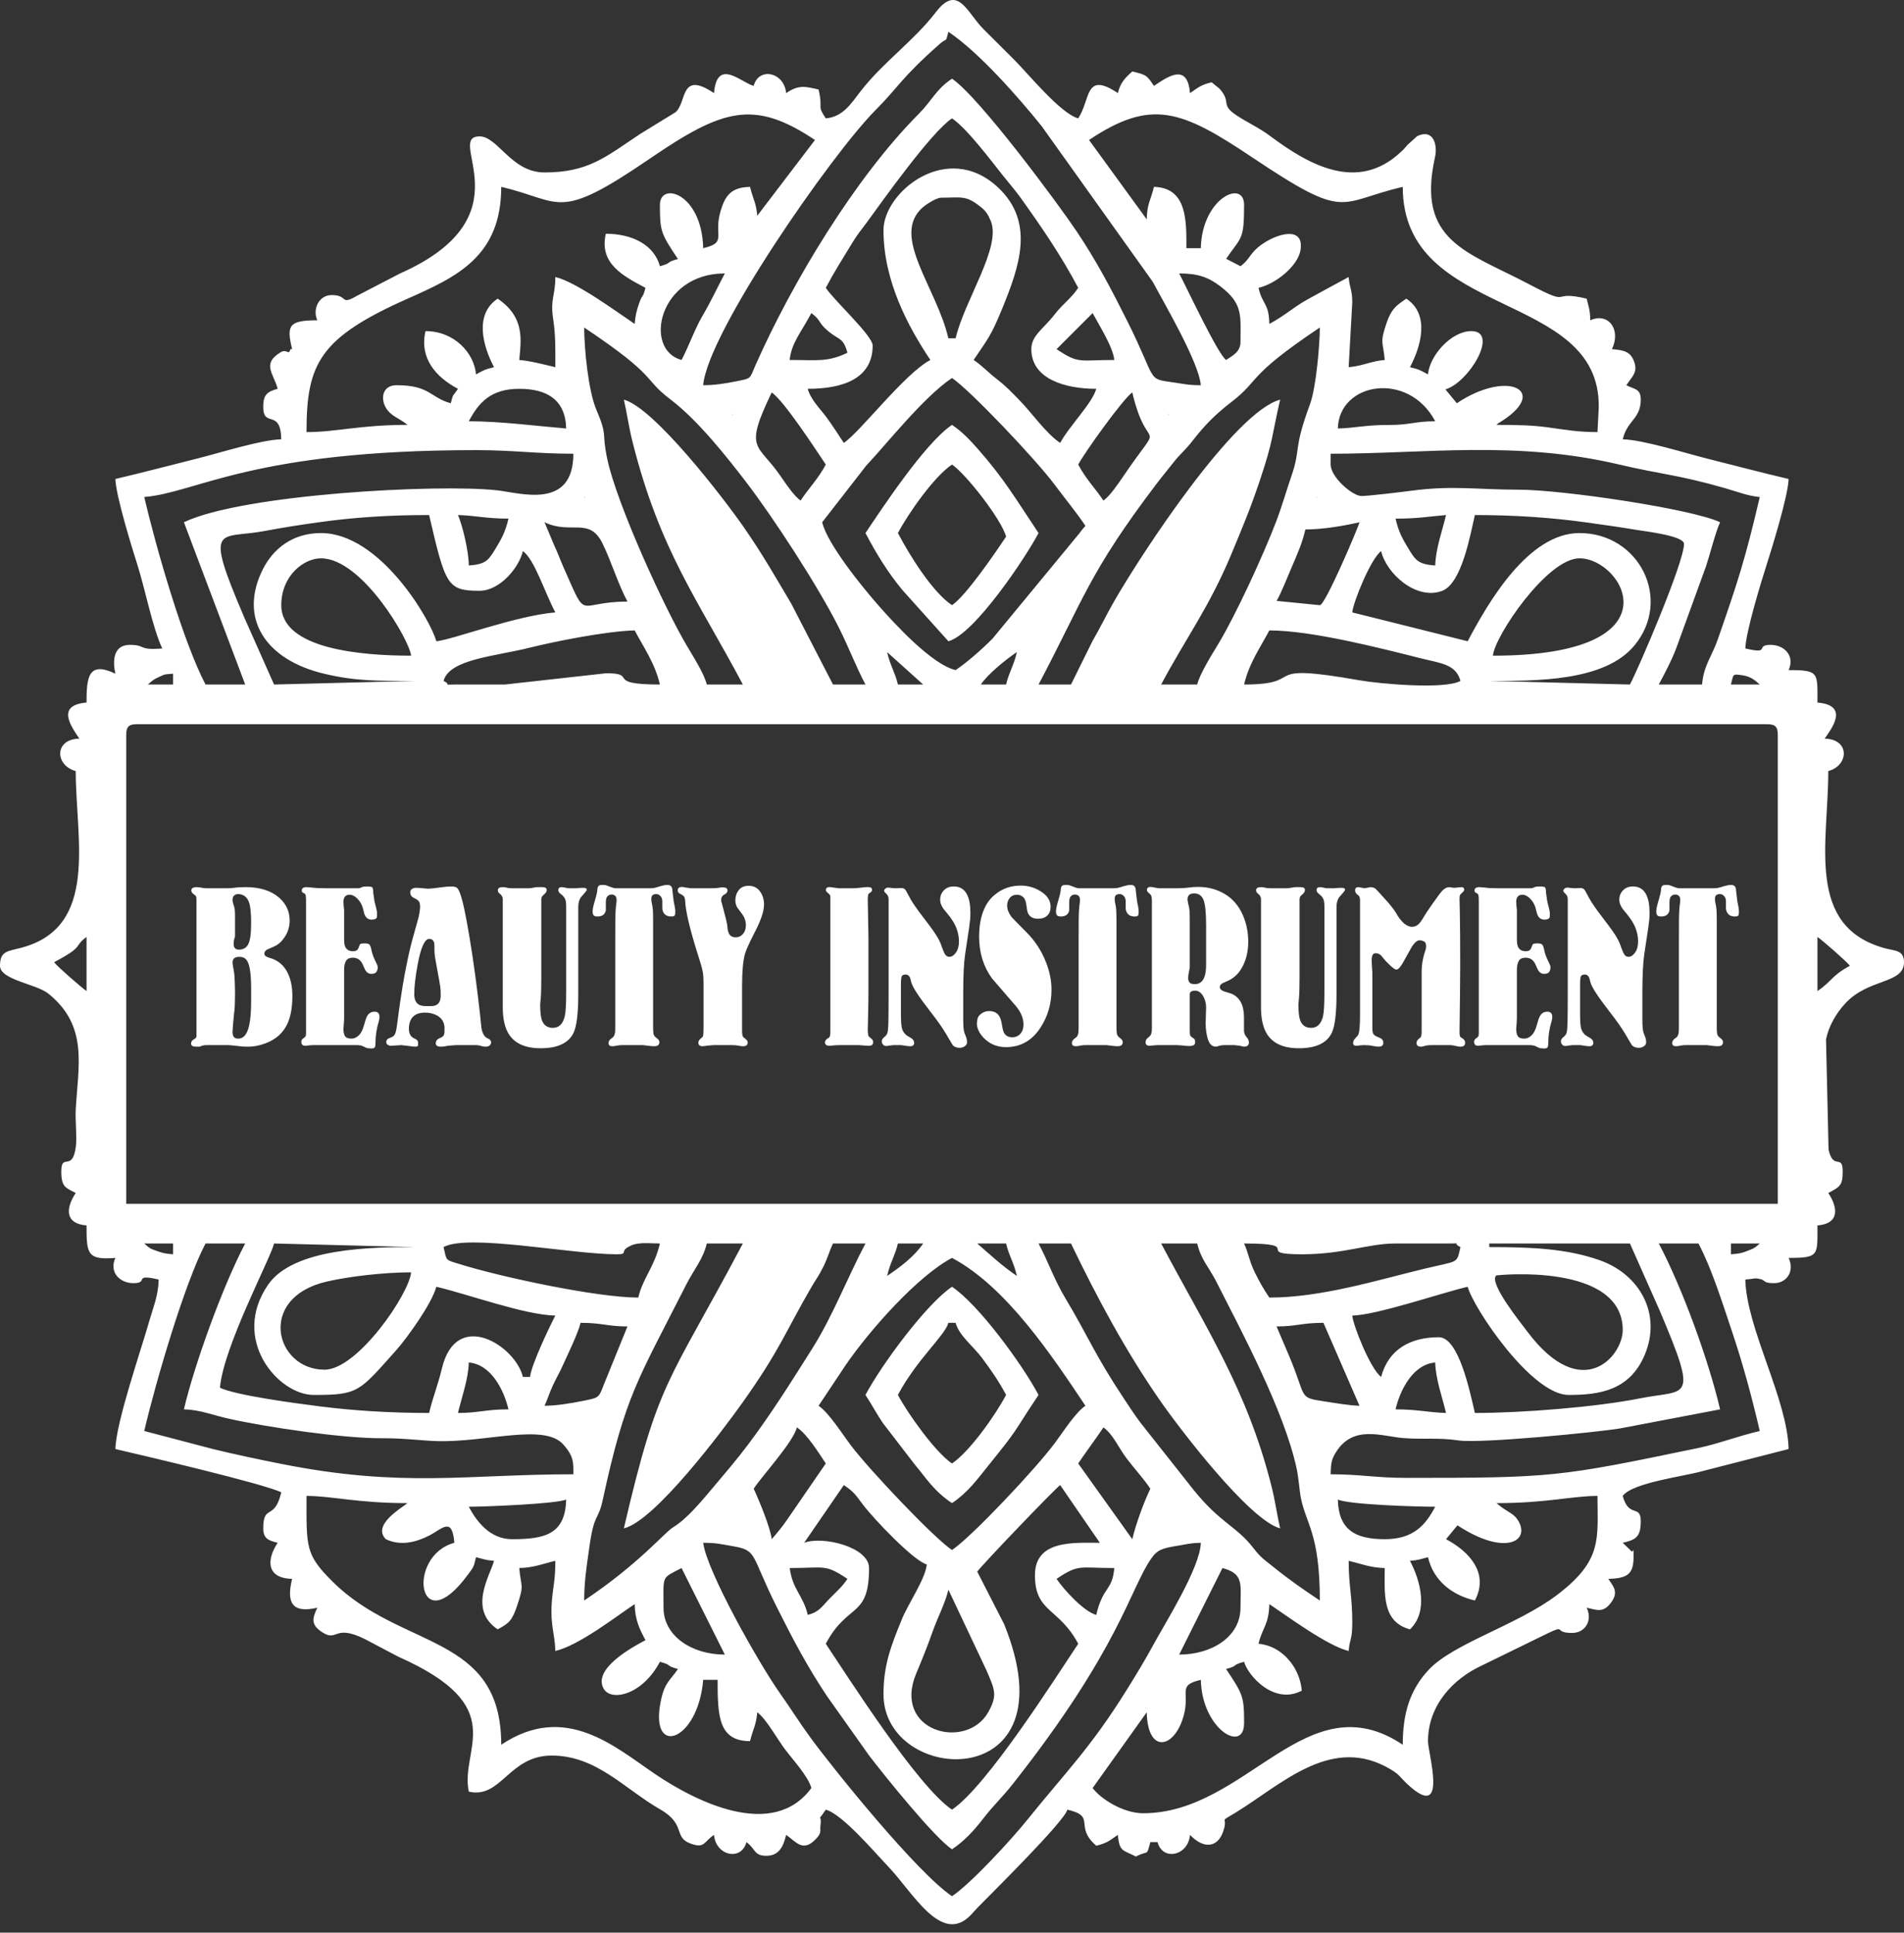 <?xml version="1.0" encoding="UTF-8"?> <svg xmlns="http://www.w3.org/2000/svg" width="200" height="203" viewBox="0 0 200 203" fill="none"><rect x="0" y="0" width="200" height="203" fill="#333333" stroke="none"/><g clip-path="url(#clip0_1604_2)"><path fill-rule="evenodd" clip-rule="evenodd" d="M94.319 146.524C96.29 142.796 99.262 140.292 99.621 138.948H100.379C100.737 140.288 102.243 141.417 103.143 142.623C104.142 143.964 104.922 145.087 105.682 146.524C104.562 148.641 101.863 152.473 100 153.721C98.263 152.557 95.369 148.507 94.319 146.524ZM90.909 146.524C91.59 147.539 92.106 148.574 92.8 149.556L96.095 153.838C97.317 155.287 98.063 156.59 100 157.887C101.659 156.776 102.621 155.425 103.735 154.046C107.216 149.739 106.182 150.868 109.091 146.524C107.4 143.327 102.804 137.037 100 135.16C97.282 136.98 92.553 143.417 90.909 146.524ZM94.319 55.992C95.438 53.876 98.137 50.043 100 48.796C101.427 49.752 105.192 54.533 105.682 56.371C104.586 58.008 101.478 62.58 100 63.568C97.924 62.178 95.544 58.326 94.319 55.992ZM90.909 55.992C92.066 58.179 93.22 60.072 94.782 61.968L99.621 67.356C102.349 66.628 107.694 58.634 109.091 55.992C106.769 52.525 105.539 50.367 102.744 47.189C101.867 46.192 101.043 45.327 100 44.629C97.2 46.504 92.699 53.321 90.909 55.992ZM99.621 166.978L103.631 175.473C104.429 177.384 104.858 178 103.8 179.857C101.476 183.936 93.668 181.881 96.256 175.744C96.844 174.35 97.381 173.026 97.964 171.381C98.52 169.816 99.287 168.414 99.621 166.978ZM123.864 173.796L128.409 164.705C130.695 165.316 130.303 166.41 130.303 168.872C130.303 171.958 127.25 173.796 123.864 173.796ZM69.697 168.872C69.697 165.36 69.445 165.84 71.591 164.705L76.136 173.796C72.644 173.796 69.697 171.827 69.697 168.872ZM115.152 169.629C113.847 169.281 111.738 166.967 110.985 165.842C113.348 164.26 113.333 164.705 117.046 164.705C116.842 167.15 115.862 166.578 115.152 169.629ZM82.954 164.705C86.667 164.705 86.653 164.26 89.015 165.842C88.436 166.705 87.994 167.049 87.221 167.834C86.325 168.744 86.101 169.296 84.849 169.629C84.367 167.562 83.248 166.985 82.954 164.705ZM73.864 162.054C75.265 162.054 75.737 162.198 76.926 162.4C79.608 162.857 78.8 163.215 81.566 168.745C83.297 172.208 84.807 175.078 86.892 178.192L91.292 184.398C93.014 186.648 98.135 193.002 100 194.25C101.249 193.415 102.261 192.34 103.25 191.06C104.406 189.563 105.241 188.839 106.391 187.384C117.6 173.185 118.733 166.818 120.946 163.68C121.598 162.757 122.12 162.616 123.782 162.351C124.699 162.204 124.971 162.079 126.136 162.054C126.079 164.653 122.369 170.52 121.212 172.66C120.31 174.328 119.3 175.989 118.256 177.658C114.523 183.629 111.973 186.105 107.899 191.164C106.25 193.213 102.015 197.826 100 199.175C96.368 196.742 87.718 186.038 85.168 182.567C83.989 180.962 83.099 179.512 81.926 177.854C79.75 174.78 74.25 165.069 73.864 162.054ZM84.469 162.054L88.637 155.993C89.76 156.746 89.832 156.982 90.691 158.105C91.84 159.608 95.987 163.963 97.349 164.326C97.226 165.806 95.392 168.474 94.745 170.056C93.595 172.872 92.803 174.887 92.803 177.962C92.803 187.588 112.788 188.63 105.474 170.595L102.652 165.084C103.069 164.46 110.844 156.341 111.364 155.993L115.53 162.054C112.771 162.054 108.712 161.731 108.712 165.463C108.712 169.395 111.247 168.86 113.258 172.66C110.924 176.144 103.679 187.62 100 190.084C96.372 187.654 89.009 176.043 86.742 172.66C89.042 168.314 91.287 170.012 91.287 164.705C91.287 162.492 86.401 161.304 84.469 162.054ZM145.455 161.675C142.294 161.675 140.6 160.642 140.531 157.508C141.644 158.042 148.721 158.266 150.758 158.266C149.722 160.223 148.451 161.675 145.455 161.675ZM49.242 158.266C51.02 158.266 58.531 157.958 59.469 157.508C59.388 161.18 57.197 161.675 53.788 161.675C51.474 161.675 50.063 159.816 49.242 158.266ZM157.197 157.887C162.481 157.887 165.135 157.13 167.803 157.13C167.803 161.621 168.381 163.908 163.486 167.584C159.291 170.733 152.678 172.614 150.077 175.388C148.019 177.581 147.349 180.121 147.349 183.266C137.243 176.498 131.005 190.462 120.076 190.462C117.988 190.462 115.61 188.954 114.773 187.811L120.455 179.857C120.553 184.244 123.329 183.694 124.312 180.305C125.059 177.728 123.584 177.042 126.136 176.448C126.252 181.631 130.682 184.22 130.682 180.993C130.682 178.212 130.573 177.977 128.788 175.311C130.192 174.936 129.278 174.929 130.682 174.553C131.056 175.953 133.805 179.138 136.743 177.584C136.536 175.108 134.633 172.862 132.197 172.66C132.59 170.97 133.285 170.687 133.333 168.493C135.18 169.729 139.472 172.905 141.667 173.417C141.783 172.023 142.046 172.337 142.046 170.387C142.046 167.644 141.667 166.593 141.667 163.948C142.958 164.248 143.926 164.671 145.455 164.705C145.455 167.303 145.115 170.346 148.106 171.144C150.08 169.272 149.199 166.013 148.106 163.948C149.129 163.862 149.137 163.77 150 163.568C150.565 165.995 152.477 167.544 154.925 168.114C156.455 165.222 154.294 162.944 151.894 161.675L153.095 160.218C158.02 163.458 160.723 161.915 159.516 159.804C158.975 158.858 158.419 158.948 157.197 157.887ZM79.546 179.857C80.481 180.542 81.597 182.602 82.466 183.755C83.289 184.849 84.904 186.599 85.228 187.811C81.17 193.349 73.031 189.188 68.859 186.377C64.614 183.516 59.394 178.751 52.651 183.266C52.651 171.54 42.189 173.339 34.936 166.133C32.049 163.264 32.197 162.53 32.197 157.13C34.865 157.13 37.52 157.887 42.803 157.887C42.31 158.315 39.018 160.162 40.53 161.675C42.125 162.439 43.781 161.959 45.092 161.289C46.469 160.584 47.495 159.253 47.727 162.054C42.632 163.414 43.876 172.589 49.163 165.383C49.75 164.583 49.75 164.642 50 163.568C50.863 163.77 50.871 163.862 51.894 163.948C51.487 165.47 49.141 169.047 52.273 171.144C53.488 170.501 53.8 170.207 54.327 168.643C55.104 166.341 54.713 166.725 54.546 164.705C56.074 164.671 57.042 164.248 58.333 163.948C58.333 166.17 58.055 166.711 57.948 168.496C57.811 170.792 58.294 171.668 58.333 173.417C60.802 172.842 64.671 169.829 66.667 168.493C66.705 170.213 67.204 171.148 67.803 172.281C66.551 172.943 62.175 175.279 63.422 177.399C64.214 178.746 67.466 178.053 69.318 174.553C70.723 174.929 69.808 174.936 71.212 175.311C70.442 176.461 69.847 176.692 69.451 178.487C68.077 184.699 73.316 183.03 73.864 176.448H75.379C75.379 180.224 75.462 182.887 78.788 182.887C79.074 181.662 79.432 181.225 79.546 179.857ZM113.258 153.721C114.14 152.403 115.027 151.25 115.909 149.932C116.939 150.688 117.468 152.028 118.339 153.184C119.207 154.337 120.075 155.239 120.834 156.371C120.172 157.75 119.317 160.054 118.939 161.675L113.258 153.721ZM81.06 161.675C80.967 160.557 79.625 157.327 79.167 156.371C80.154 154.897 83.289 151.518 83.712 149.932C84.794 150.657 85.978 152.579 86.742 153.721L82.576 159.781C82.103 160.458 81.593 161.062 81.06 161.675ZM150.758 143.114C150.797 144.865 151.525 146.833 151.894 148.417C150.177 148.379 148.916 148.038 146.591 148.038C147.067 145.994 148.419 143.309 150.758 143.114ZM48.106 148.417C48.476 146.833 49.203 144.865 49.242 143.114C51.581 143.309 52.933 145.994 53.409 148.038C50.982 148.038 50.28 148.417 48.106 148.417ZM100 132.129C105.72 135.156 110.556 142.492 114.015 147.659C112.968 148.361 111.683 150.398 110.774 151.615C108.737 154.345 102.062 161.43 100 162.811C98.063 161.514 91.341 154.409 89.387 151.834C88.523 150.695 87.067 148.384 85.985 147.659L88.863 143.34C91.371 139.701 96.37 134.05 100 132.129ZM134.091 139.326C136.252 139.326 136.711 138.948 139.016 138.948L142.803 147.659C141.737 147.636 140.375 147.391 139.098 147.198C136.339 146.783 137.276 146.864 135.449 142.514L134.091 139.326ZM57.197 147.659C57.554 146.917 57.672 146.38 58.079 145.511C58.447 144.726 58.779 144.176 59.086 143.488C59.602 142.331 60.728 140.049 60.985 138.948C63.29 138.948 63.748 139.326 65.909 139.326L63.503 145.253C62.869 146.837 63.037 146.786 61.232 147.149C59.963 147.404 58.428 147.659 57.197 147.659ZM170.455 139.705C170.455 142.476 166.144 147.484 160.438 139.873C159.781 138.997 156.363 134.774 157.159 133.978C157.214 133.923 170.455 132.589 170.455 139.705ZM34.091 143.871C28.899 143.871 26.947 136.323 34.307 134.618C36.729 134.057 40.429 133.644 43.182 133.644C42.994 135.898 37.56 143.871 34.091 143.871ZM130.682 130.614C137.196 130.614 131.547 131.75 136.743 131.75C141.159 131.75 143.691 130.614 146.591 130.614H152.273C153.722 130.614 152.411 130.498 153.409 130.993C152.991 132.791 153.282 132.386 149.622 133.266C144.795 134.427 138.844 136.296 133.333 136.296C132.704 135.356 132.339 134.726 131.809 133.654C131.248 132.52 131.14 131.638 130.682 130.614ZM67.046 136.296C62.751 136.296 52.663 134.155 48.229 132.764C46.746 132.299 46.94 132.49 46.591 130.993C49.133 129.564 59.98 131.75 64.773 131.75C66.095 131.75 64.989 131.433 66.18 130.885C66.26 130.847 66.352 130.795 66.438 130.764C67.289 130.464 68.388 130.614 69.318 130.614C68.741 133.092 67.525 134.237 67.046 136.296ZM181.819 131.75V130.614H184.849C184.354 131.045 184.392 131.057 183.683 131.342C182.912 131.651 182.729 131.675 181.819 131.75ZM174.243 130.614H178.41C179.786 133.216 180.912 136.811 181.961 139.94C183.109 143.362 184.02 146.754 184.849 150.311C182.525 150.852 180.506 151.658 178.317 152.112C163.709 155.144 163.101 155.235 147.727 155.235C144.52 155.235 142.908 154.857 139.773 154.857C139.8 153.662 139.863 153.258 140.392 152.445C142.201 149.662 145.134 150.864 147.368 151.049C149.471 151.223 151.091 150.983 153.204 151.3C155.495 151.645 167.754 150.446 170.184 150.039L180.682 148.038C179.5 142.964 176.739 135.332 174.243 130.614ZM156.439 130.614H171.212L174.354 137.7C178.466 147.398 177.198 145.899 172.32 146.873C167.693 147.797 159.918 148.417 154.925 148.417C154.4 146.168 153.233 140.462 151.137 140.462C148.158 140.462 145.853 141.721 145.076 144.629C143.954 143.807 142.131 139.218 142.046 138.19C144.64 138.132 151.413 135.801 154.167 135.16C154.76 137.38 160.871 146.524 164.773 146.524C168.028 146.524 171.162 146.044 172.74 142.37C174.6 138.037 172.249 133.827 167.964 132.347C164.516 131.156 160.974 130.993 156.439 130.993V130.614ZM109.091 130.614H112.5C115.208 136.257 118.231 141.884 121.815 147.057C123.936 150.118 131.25 159.679 134.47 160.539C134.131 159.083 133.963 157.711 133.567 156.138C131.01 145.965 126.655 139.469 121.97 130.614H125.758C126.154 132.316 126.982 133.084 127.779 134.653C130.408 139.834 134.911 148.23 136.202 154.261C136.424 155.298 136.506 156.614 136.627 157.245C137.177 160.114 138.637 161.047 138.637 168.114C136.884 166.94 135.481 165.982 133.797 164.62C132.788 163.803 132.491 163.683 131.652 162.599C129.852 160.271 128.193 160.015 125.322 156.428L119.804 149.447C119.129 148.548 118.721 147.901 118.107 146.978C114.939 142.216 114.336 140.416 111.962 136.456C110.698 134.349 110.169 132.651 109.091 130.614ZM106.818 134.023C105.303 133.008 104.006 131.791 102.652 130.614H105.682C105.981 131.899 106.478 132.563 106.818 134.023ZM93.182 134.023C93.522 132.563 94.019 131.899 94.319 130.614H96.97C96.064 131.967 94.54 133.113 93.182 134.023ZM65.53 160.539C68.771 159.784 75.914 150.258 78.029 147.279C81.944 141.766 82.51 139.878 85.244 135.176C85.703 134.387 86 134.048 86.501 133.024C86.963 132.08 87.109 131.431 87.5 130.614H90.909C89.026 134.171 87.486 138.224 85.305 141.677C83.112 145.151 81.087 148.389 78.63 151.669C77.412 153.296 76.2 154.702 74.888 156.26C73.664 157.713 72.133 159.564 70.713 160.418C69.774 160.984 67.202 164.204 61.364 168.114C61.364 166.108 61.617 164.585 61.896 162.585C62.428 158.767 62.813 159.857 63.311 157.561C65.702 146.516 66.962 145.03 72.097 134.908C72.899 133.327 73.858 132.264 74.242 130.614H78.031C70.147 145.512 69.223 144.685 65.53 160.539ZM32.955 146.524C37.667 146.524 37.706 146.201 41.57 141.881C42.775 140.533 45.361 136.928 45.833 135.16C49.133 135.928 55.086 138.117 58.333 138.19C57.766 139.262 55.784 143.404 55.682 144.629H54.924C54.166 141.374 47.95 137.406 46.427 143.708C45.963 145.632 45.463 146.756 45.075 148.417C41 148.417 37.135 148.173 33.642 147.73C31.022 147.398 24.788 146.572 23.106 145.766C23.465 141.453 28.418 132.198 28.788 130.614L43.561 130.993C39.13 130.993 30.851 131.061 28.175 134.925C24.18 140.694 29.229 146.524 32.955 146.524ZM19.318 148.038C21.011 148.076 22.369 148.649 24.021 149.017C28.095 149.924 36.063 151.097 40.149 151.071C42.318 151.057 44.424 151.329 45.869 151.372C51.098 151.528 57.179 149.46 59.18 151.737C60.31 153.022 60.227 153.646 60.227 154.857C48.981 154.857 42.29 156.306 29.508 153.758C27.006 153.26 24.691 152.77 22.352 152.201L15.151 150.311C16.351 145.164 19.417 134.722 21.591 130.614H25.757C23.407 135.055 20.405 143.373 19.318 148.038ZM15.151 130.614H18.182V131.75C17.303 131.677 17.155 131.63 16.595 131.443C15.684 131.139 15.703 131.093 15.151 130.614ZM13.258 77.205C13.258 76.332 13.521 76.069 14.394 76.069H185.607C186.479 76.069 186.743 76.332 186.743 77.205V126.448H13.258V77.205ZM190.909 104.099V98.417C191.429 98.765 193.996 101.007 194.318 101.447C192.419 102.452 192.42 103.087 190.909 104.099ZM5.682 101.068C8.971 99.329 7.656 99.469 9.091 98.417V104.099C8.571 103.751 6.004 101.509 5.682 101.068ZM184.849 71.901H181.819C182.112 70.801 181.919 70.76 183.093 70.942C183.973 71.078 184.406 71.517 184.849 71.901ZM18.182 70.765V71.901H15.53C15.883 71.595 16.105 71.368 16.652 71.13C17.389 70.81 17.088 70.856 18.182 70.765ZM130.682 71.901C131.203 69.665 132.384 68.015 133.333 66.22C137.789 66.22 144.997 68.078 149.324 69.169C151.288 69.664 152.936 69.748 153.409 71.523C151.766 72.447 144.882 71.823 142.86 71.466C131.795 69.515 137.598 71.901 130.682 71.901ZM53.03 71.901H47.727C46.279 71.901 47.59 72.018 46.591 71.523C47.203 69.229 52.019 68.941 55.609 68.04C58.287 67.369 63.765 66.284 66.667 66.22C67.617 68.015 68.797 69.665 69.318 71.901C63.391 71.901 67.137 70.709 63.658 70.719L53.03 71.901ZM106.818 68.492C106.478 69.952 105.981 70.617 105.682 71.901H103.03C103.791 70.765 105.712 69.233 106.818 68.492ZM93.182 68.492L96.97 71.901H94.319C94.019 70.617 93.522 69.952 93.182 68.492ZM156.818 68.872C156.988 66.836 162.516 58.645 165.91 58.645C170.54 58.645 176.544 68.872 156.818 68.872ZM29.545 63.568C29.545 60.474 31.91 58.645 33.712 58.645C38.05 58.645 43.051 67.301 43.182 68.872C38.099 68.872 29.545 68.217 29.545 63.568ZM154.167 67.356L142.046 64.326C142.134 63.263 143.992 58.681 145.076 57.887C145.63 60.266 148.792 63.091 151.492 62.061C153.548 61.276 154.438 56.186 154.925 54.099C159.029 54.099 163.004 54.362 166.646 54.877C168.404 55.125 170.099 55.354 171.921 55.663C172.787 55.809 176.894 56.276 176.894 57.129C176.894 59.065 172.163 70.104 171.212 71.901L156.439 71.523C161.381 71.523 168.535 71.587 171.671 67.815C175.692 62.975 172.202 55.992 165.91 55.992C160.522 55.992 156.309 63.307 154.167 67.356ZM43.561 71.523L28.788 71.901L25.643 64.82C21.361 54.802 23.025 56.678 27.81 55.774C29.776 55.402 31.459 55.145 33.354 54.877C37.108 54.346 40.807 54.099 45.075 54.099C46.799 61.495 46.967 62.054 50.379 62.054C52.492 62.054 54.514 59.647 54.924 57.887C56.168 58.798 57.161 62.111 58.333 64.326C54.164 64.673 47.451 67.222 45.833 67.356C45.247 65.161 39.942 55.992 33.712 55.992C30.678 55.992 28.677 57.699 27.629 59.759C25.029 64.874 27.805 69.296 34.08 70.776C37.324 71.542 39.519 71.523 43.561 71.523ZM138.637 63.568L134.099 63.117C134.67 62.096 135.163 60.779 135.712 59.508C136.292 58.169 136.793 57.024 137.121 55.614C138.987 55.614 141.266 55.214 142.803 54.856C142.675 55.409 139.178 63.631 138.637 63.568ZM57.197 54.856C59.985 56.194 61.904 54.247 63.293 57.093C64.239 59.029 64.87 61.227 65.909 63.19C60.447 63.19 61.795 65.454 59.22 59.651C58.8 58.703 58.643 58.188 58.205 57.258L57.197 54.856ZM100.379 70.386C97.88 69.804 93.934 65.477 92.332 63.661C90.594 61.688 86.897 57.143 86.364 54.856L91.004 48.891C93.017 46.78 96.98 41.727 100 39.705C101.888 40.968 108.783 48.233 110.774 50.901C111.9 52.41 113.059 53.806 114.015 55.235C113.745 55.547 113.656 55.639 113.337 56.072L104.263 67.074C103.174 68.175 101.589 69.576 100.379 70.386ZM150.758 59.401C149.012 59.257 148.73 58.925 147.96 57.654C147.271 56.517 146.909 55.84 146.591 54.477C148.983 54.477 150.084 54.25 151.894 54.099C151.525 55.683 150.797 57.651 150.758 59.401ZM48.106 54.099C49.824 54.137 51.085 54.477 53.409 54.477C53.092 55.84 52.729 56.517 52.04 57.654C51.27 58.925 50.988 59.257 49.242 59.401C49.242 57.897 48.562 55.119 48.106 54.099ZM138.258 52.205L138.371 52.318C138.364 52.311 138.22 52.242 138.258 52.205ZM61.364 52.205L61.477 52.318C61.469 52.311 61.326 52.242 61.364 52.205ZM139.773 48.796V47.66C149.79 47.66 159.228 46.237 170.078 48.793C174.503 49.835 176.268 49.859 181.224 51.283C182.545 51.663 183.616 52.103 184.849 52.205C183.324 58.75 182.53 61.149 180.452 67.126C179.812 68.968 178.957 69.877 178.788 71.901H174.243C174.899 70.66 175.603 69.358 176.085 68.063L179.215 59.45C179.574 58.377 180.234 55.791 180.682 54.856C177.791 53.469 164.139 51.431 159.482 51.435C155.135 51.438 152.614 50.962 148.209 51.55C147.63 51.627 143.352 52.167 142.879 52.089C141.862 51.924 139.773 50.055 139.773 48.796ZM19.318 54.856L25.757 71.901H21.591C19.275 67.525 16.395 57.54 15.151 52.205C20.743 51.74 26.404 47.281 50 47.281C53.926 47.281 56.352 47.66 60.227 47.66C60.227 53.598 54.613 51.766 52.218 51.502C45.922 50.809 25.433 51.923 19.318 54.856ZM115.909 52.583C114.993 51.214 114.085 50.359 113.258 48.796C113.928 47.529 117.991 41.856 118.939 41.22C120.569 48.215 122.504 43.393 117.955 50.084C117.375 50.937 116.59 52.085 115.909 52.583ZM81.06 41.22C82.329 42.069 85.684 47.215 86.742 48.796C85.969 50.258 85.03 51.181 84.091 52.583C83.41 52.085 82.626 50.937 82.045 50.084C79.581 46.459 78.081 47.429 81.06 41.22ZM140.531 45.008C140.639 40.15 147.938 38.922 150.758 44.25C148.586 44.25 148.136 44.648 145.844 44.639C143.488 44.63 142.272 44.969 140.531 45.008ZM54.546 40.841C57.451 40.841 59.402 41.984 59.469 45.008C56.327 44.746 52.596 44.25 49.242 44.25C50.278 42.293 51.549 40.841 54.546 40.841ZM122.727 43.492L122.84 43.606C122.833 43.598 122.69 43.53 122.727 43.492ZM76.894 43.492L77.007 43.606C76.999 43.598 76.856 43.53 76.894 43.492ZM125.758 71.901H121.97C124.473 67.172 127.012 63.826 129.386 58.106C130.54 55.327 131.337 53.45 132.341 50.454C133.81 46.065 133.55 45.926 134.47 41.978C129.705 43.25 120.098 57.836 117.026 63.17C116.257 64.505 115.549 65.98 114.756 67.339L112.5 71.901H109.091C113.783 63.033 114.377 60.192 121.424 50.901C122.17 49.919 122.498 49.55 123.265 48.575C124.028 47.604 124.461 47.337 125.219 46.363C126.552 44.646 127.663 43.523 129.386 42.197C132.445 39.842 130.829 39.63 138.637 34.402C138.637 36.096 138.264 40.672 137.603 42.46C135.812 47.307 136.669 47.046 135.66 49.986C135.088 51.648 134.661 53.182 134.041 54.806C132.722 58.263 129.828 64.569 127.958 67.663C127.325 68.709 126.015 70.797 125.758 71.901ZM82.954 37.811C83.099 36.073 84.189 34.849 85.228 32.887C86.263 33.645 85.922 33.911 87.062 34.84C88.134 35.714 88.592 35.467 89.015 37.053C86.936 38.05 85.891 37.811 82.954 37.811ZM61.364 34.402C69.305 39.72 67.387 39.651 70.454 41.978C73.25 44.099 76.252 47.86 78.413 50.686C81.227 54.363 85.938 61.571 88.136 65.963C89.159 68.007 89.911 70.015 90.909 71.901H87.5L83.116 63.407C81.355 60.438 80.115 58.252 78.185 55.459C76.082 52.416 68.724 42.83 65.53 41.978C65.869 43.432 66.038 44.804 66.433 46.378C69.332 57.904 73.363 63.082 78.031 71.901H74.242C73.987 70.803 72.843 69.002 72.187 67.897C69.725 63.748 64.8 52.938 63.798 48.255C63.149 45.225 63.889 45.977 62.625 42.989C61.794 41.027 61.364 36.595 61.364 34.402ZM114.773 32.887C115.408 34.086 116.934 36.476 117.046 37.811C113.333 37.811 113.348 38.256 110.985 36.674L114.773 32.887ZM123.864 28.72C125.875 28.72 126.955 29.14 128.189 30.076C130.609 31.911 130.303 33.203 130.303 35.917C130.303 36.987 129.434 37.378 128.788 37.811C127.899 37.16 124.675 30.254 123.864 28.72ZM71.591 37.811C67.54 36.729 69.166 28.72 76.136 28.72C75.319 30.266 74.699 31.628 73.786 33.187C72.966 34.586 72.356 36.365 71.591 37.811ZM98.864 20.765C100.962 20.765 101.423 20.492 102.906 21.648C103.524 22.131 103.725 22.405 104.059 23.175C105.247 25.918 101.32 31.496 100.379 35.538H99.621C98.368 30.157 93.558 24.811 96.885 21.818C97.228 21.51 98.343 20.765 98.864 20.765ZM92.803 24.174C92.803 29.506 95.385 34.314 97.728 37.811C95.009 39.249 90.374 45.36 88.637 46.523C88.022 45.606 87.492 44.745 86.801 43.813C86.12 42.894 85.15 41.969 84.849 40.841C88.544 40.841 91.666 39.772 91.666 36.295C91.666 35.256 87.681 31.637 86.742 30.235C87.688 28.449 88.462 27.264 89.551 25.468C90.145 24.492 90.49 24.132 91.128 23.258C92.779 20.991 97.821 13.891 100 12.432C101.563 13.479 104.078 16.843 105.353 18.443C106.009 19.267 106.64 19.983 107.198 20.764C109.374 23.797 111.448 26.815 113.258 30.235C112.49 31.381 111.688 31.857 110.766 33.046C109.587 34.567 108.334 35.24 108.334 36.674C108.334 39.798 111.867 40.841 115.152 40.841C114.75 42.345 112.271 44.807 111.364 46.523C109.859 45.516 108.429 43.411 107.109 42.065C106.27 41.209 105.749 40.629 104.765 39.864C103.711 39.046 103.193 38.428 102.273 37.811C103.754 35.599 104.074 35.347 105.255 32.46C107.056 28.055 108.755 23.375 104.85 19.703C99.523 14.694 92.803 20.163 92.803 24.174ZM114.394 14.705C120.94 10.321 124.106 11.554 131.519 16.519C141.614 23.282 140.429 21.241 147.349 19.629C147.349 33.638 168.144 30.384 167.935 42.805L167.803 45.387C165.814 45.387 164.575 45.163 162.616 44.892C160.979 44.664 159.381 44.629 157.197 44.629C157.658 44.229 157.099 44.659 157.863 44.159C162.667 41.016 158.348 38.795 153.03 42.356L151.83 40.9C154.288 40.19 157.53 34.781 154.546 34.781C152.437 34.781 150.163 37.365 150 39.326C149.219 38.913 149.102 38.8 148.106 38.569C149.217 36.469 150.269 33.074 147.727 31.372C146.676 32.075 146.164 32.442 145.669 33.868C144.893 36.101 145.292 35.859 145.455 37.811C143.953 37.936 143.168 38.443 141.667 38.569L142.046 31.75C142.046 30.444 141.766 30.284 141.667 29.098C140.198 29.876 138.906 30.606 137.495 31.367C135.901 32.227 135.014 33.133 133.333 34.023C133.283 31.777 132.627 32.083 132.197 30.235C134.069 29.799 136.347 27.902 136.607 26.277C137.018 23.707 134.178 24.516 132.552 25.666C131.221 26.607 131.353 27.192 130.303 27.963L128.799 27.184C130.381 24.83 130.682 25.325 130.682 21.523C130.682 18.8 126.254 20.788 126.136 26.069H124.622C124.622 23.261 124.727 19.707 121.212 19.629C120.884 21.037 120.493 21.329 120.455 23.038L114.394 14.705ZM79.546 22.66C79.432 21.291 79.074 20.855 78.788 19.629C76.792 19.674 76.17 20.538 75.681 22.204C74.928 24.77 76.436 25.469 73.864 26.069C73.735 20.292 69.318 19.016 69.318 21.523C69.318 24.305 69.427 24.539 71.212 27.205C69.808 27.58 70.723 27.587 69.318 27.963C68.738 25.791 66.507 24.553 63.636 24.553C62.907 27.684 65.471 29.001 67.803 30.235C67.473 31.473 67.502 30.807 67.14 31.845C66.858 32.657 66.737 33.171 66.667 34.023C64.821 32.787 60.528 29.61 58.333 29.098C58.333 31.078 57.787 31.379 58.101 33.471C58.373 35.277 58.333 36.62 58.333 38.569C57.228 38.311 55.748 37.911 54.546 37.811C54.708 35.856 55.216 33.343 52.273 31.372C49.767 33.05 50.756 36.419 51.894 38.569C50.898 38.8 50.781 38.913 50 39.326C49.815 37.099 47.74 34.781 44.697 34.781C44.039 37.605 45.754 39.596 48.106 40.841C47.503 41.742 47.648 41.236 47.349 42.356C45.21 41.785 45.175 40.462 41.666 40.462C40.215 40.462 39.974 41.758 40.474 42.723C40.998 43.734 41.997 43.928 42.803 44.629C37.754 44.629 35.376 45.387 32.197 45.387C32.197 38.203 33.55 35.492 42.808 31.376C47.897 29.114 52.651 26.99 52.651 19.629C59.111 21.134 58.417 23.389 68.252 16.669C75.885 11.454 79.17 10.395 85.606 14.705L79.546 22.66ZM73.864 40.462C74.324 34.931 87.349 16.211 91.952 11.582C94.48 9.04 94.59 8.264 98.664 4.656C99.548 3.873 99.286 4.599 99.621 3.341C102.815 5.479 106.907 10.132 109.414 13.245L121.089 29.601C122.373 32.014 125.937 38.071 126.136 40.462C124.721 40.462 124.262 40.303 123.052 40.137C120.453 39.782 121.516 39.934 118.434 33.77C116.703 30.309 115.193 27.438 113.109 24.324C111.157 21.409 102.831 10.161 100 8.265C98.282 9.415 97.931 10.531 96.503 11.965C89.856 18.645 83.234 29.603 79.352 38.374C78.704 39.838 79.013 39.719 77.256 40.068C76.123 40.292 75.068 40.462 73.864 40.462ZM86.742 12.432C85.754 10.955 86.497 11.6 85.985 9.402C84.535 9.064 83.893 8.898 82.576 9.78C82.394 7.592 79.71 6.989 79.167 9.023C77.843 8.669 75.313 6.024 75 9.78C71.385 7.359 72.185 10.768 70.954 11.791L67.197 14.099C63.626 16.483 61.796 18.114 57.197 18.114C53.705 18.114 52.295 14.326 50.379 14.326C46.617 14.326 55.609 22.702 42.04 28.715L37.516 31.061C35.644 32.138 36.654 30.993 34.848 30.993C33.468 30.993 32.805 32.504 33.333 33.644C30.272 33.644 30.106 34.204 30.682 36.674C30.626 36.7 30.519 36.637 30.5 36.703C30.293 37.391 30.164 36.587 29.474 37.005C27.474 38.215 28.73 39.204 29.166 40.841C28.064 41.136 27.651 41.456 27.651 42.735C27.651 45.033 29.472 42.839 29.545 46.144C27.45 46.191 23.107 47.565 20.91 48.114C18.126 48.811 15.023 49.635 12.121 50.311C12.159 52.037 13.877 57.592 14.441 59.355C15.208 61.746 16.05 66.038 17.046 68.114C14.449 68.33 15.389 67.735 13.636 67.735C11.828 67.735 11.838 69.553 12.121 70.765C9.264 69.394 9.091 71.155 9.091 73.796C5.846 74.066 7.474 76.3 8.333 77.584C5.651 77.643 5.786 80.414 7.955 80.993C7.955 88.146 10.427 97.359 2.264 99.545C0.802 99.936 0 99.868 0 101.447C0 102.924 3.808 103.356 5.053 104.35C9.335 107.769 8.194 111.981 7.953 116.597C7.895 117.692 8.093 119.428 7.971 120.403C7.622 123.192 6.439 121.009 6.439 123.039C6.439 124.701 6.894 124.75 7.955 125.311C6.965 126.788 6.7 128.521 9.091 128.72C9.091 131.677 9.141 132.377 12.121 132.129C11.439 133.604 12.554 134.781 14.015 134.781C15.716 134.781 13.896 133.757 16.667 134.402C16.628 136.105 16.117 137.227 15.691 138.729C14.784 141.919 12.183 149.41 12.121 152.205C15.008 152.878 27.607 155.82 29.545 156.75C28.836 159.798 27.651 157.916 27.651 160.539C27.651 161.689 28.308 161.824 29.166 162.054C28.017 163.771 27.916 165.78 30.682 165.842C30.13 168.147 30.497 169.532 33.333 168.872C32.788 170.008 32.651 170.664 33.824 171.434C35.621 172.613 34.939 170.233 39.099 172.575L41.828 174.013C53.769 179.306 48.282 183.656 49.242 188.19C52.655 188.985 53.432 184.402 57.955 184.402C62.66 184.402 65.599 187.911 69.347 190.055C72.134 191.647 70.659 193 72.605 193.67C74.053 194.168 73.9 193.471 75 192.735C75.182 194.925 77.866 195.527 78.409 193.493C79.405 194.222 79.191 194.998 80.635 194.926C81.849 194.865 82.297 193.93 82.576 192.735C83.58 193.407 84.311 194.617 85.677 193.193C86.363 192.48 86.108 192.35 86.183 191.738C86.37 190.218 85.659 191.703 86.742 190.084C88.482 190.548 91.91 194.609 93.284 196.042C95.873 198.743 98.881 204.379 101.976 201.15L102.701 200.36C104.22 198.808 111.784 191.348 112.121 190.084C115.236 190.81 112.746 191.781 115.152 193.871C116.31 193.602 116.608 193.282 117.424 192.735C117.577 194.571 117.999 194.31 119.318 195.008C120.664 194.296 120.411 195.075 120.834 193.493H121.591C122.134 195.527 124.818 194.925 125 192.735C126.461 194.275 128.069 194.151 128.6 191.997C128.902 190.769 128.011 191.482 129.815 190.379C134.465 187.536 139.558 182.481 145.473 185.52C147.218 186.417 146.895 186.621 148.213 187.744C152.062 191.025 150 184.149 150 182.887C150 179.155 152.614 176.336 155.681 174.932L162.568 171.566C164.592 170.602 163.096 171.523 165.152 171.523C166.478 171.523 167.326 170.245 166.667 168.872C167.783 169.132 168.42 169.41 169.209 168.36C170.056 167.233 169.492 166.667 168.939 165.842C170.951 165.797 171.591 165.327 171.591 163.568C171.591 162.057 171.658 163.382 171.226 162.798L170.455 162.054C171.826 161.734 172.348 161.464 172.348 159.78C172.348 157.971 171.09 159.508 170.455 157.13C171.491 155.715 177.033 155.06 178.833 154.523L187.879 152.205C187.763 146.969 183.448 139.529 183.334 134.402C184.455 134.308 184.199 134.228 184.745 134.319C185.579 134.457 185.07 134.781 186.364 134.781C187.69 134.781 188.538 133.503 187.879 132.129C191.103 132.129 190.909 131.876 190.909 128.72C193.301 128.521 193.035 126.788 192.046 125.311C193.278 124.66 193.561 124.525 193.561 123.039C193.561 121.153 192.565 122.99 192.074 120.738L191.809 109.165C192.113 107.742 192.851 106.486 193.78 105.454C196.244 102.715 200 103.394 200 101.068C200 99.792 199.052 99.886 198.044 99.617C189.62 97.359 192.046 88.574 192.046 80.993C194.213 80.414 194.349 77.643 191.667 77.584C192.268 76.686 194.392 74.086 190.909 73.796C190.909 70.64 191.103 70.386 187.879 70.386C188.561 68.911 187.447 67.735 185.985 67.735C184.284 67.735 186.104 68.759 183.334 68.114C183.372 66.387 185.054 60.929 185.559 59.355C186.124 57.592 187.841 52.037 187.879 50.311C185.029 49.646 182.378 48.936 179.394 48.19C177.084 47.613 172.59 46.191 170.455 46.144C170.914 44.171 172.348 43.998 172.348 41.978C172.348 40.793 171.669 40.904 170.834 40.462C171.461 39.526 172.015 39.131 171.69 38.102C171.32 36.932 170.617 36.782 169.318 36.674C170.327 34.572 168.902 32.786 167.046 33.644C167.02 32.49 166.875 32.263 166.667 31.372C162.627 30.404 165.382 32.368 160.611 29.852C154.144 26.442 148.757 25.371 150.734 16.52C151.039 15.156 150.53 13.494 148.86 14.302L147.865 15.202C147.809 15.262 147.74 15.349 147.684 15.409C147.336 15.781 147.708 15.445 147.121 15.991C142.592 20.205 137.512 17.347 133.393 14.267C132.251 13.413 130.973 12.845 129.872 12.106C128.136 10.941 129.412 10.803 128.11 9.322L127.273 8.644C126.114 8.914 125.817 9.233 125 9.78C124.735 6.6 122.734 8.004 121.212 9.023C120.476 7.924 120.429 7.855 118.939 7.508C118.217 8.136 117.68 8.683 117.424 9.78C113.914 7.43 114.577 10.461 113.258 12.432C111.406 11.937 108.039 7.782 106.534 6.276C105.368 5.11 104.48 4.229 103.309 3.063C101.583 1.345 100.632 -1.752 98.309 1.271C95.947 4.345 92.747 6.54 90.371 9.621C89.428 10.842 88.555 12.281 86.742 12.432Z" fill="white"></path><path d="M21.626 93.302H23.885C24.152 93.302 24.411 93.282 24.662 93.243C24.913 93.204 25.297 93.184 25.815 93.184C27.322 93.184 28.498 93.561 29.346 94.314C30.067 94.961 30.428 95.753 30.428 96.695C30.428 97.26 30.287 97.785 30.005 98.264C29.722 98.743 29.377 99.1 28.969 99.335C28.655 99.476 28.341 99.617 28.027 99.758C27.855 99.868 27.769 100.002 27.769 100.163C27.769 100.288 27.827 100.386 27.945 100.457C28.063 100.527 28.184 100.578 28.31 100.61C29.189 100.845 29.832 101.386 30.24 102.234C30.554 102.893 30.711 103.697 30.711 104.638C30.711 105.992 30.483 107.059 30.028 107.843C29.51 108.757 28.655 109.385 27.463 109.73C27.212 109.809 26.964 109.863 26.721 109.895C26.478 109.926 26.262 109.942 26.074 109.942C25.76 109.942 25.525 109.934 25.368 109.914C24.568 109.824 24.113 109.777 24.003 109.777H21.72C21.563 109.777 21.429 109.789 21.32 109.816C21.21 109.844 21.092 109.887 20.966 109.942H20.614C20.253 109.942 20.072 109.84 20.072 109.636C20.072 109.432 20.162 109.279 20.343 109.185C20.523 109.091 20.622 108.989 20.637 108.879V108.079V94.577C20.637 94.482 20.633 94.38 20.625 94.271C20.617 94.161 20.551 94.067 20.425 93.988C20.206 93.843 20.096 93.694 20.096 93.537C20.096 93.302 20.284 93.184 20.661 93.184C20.802 93.184 20.971 93.204 21.167 93.243C21.363 93.282 21.516 93.302 21.626 93.302ZM121.82 93.302H123.609C124.095 93.302 124.511 93.278 124.856 93.231C125.201 93.184 125.515 93.16 125.798 93.16C126.363 93.16 126.876 93.223 127.339 93.349C127.802 93.474 128.245 93.663 128.669 93.913C129.501 94.416 130.128 95.153 130.552 96.126C130.929 96.989 131.117 97.915 131.117 98.903C131.117 99.841 130.94 100.672 130.587 101.394C130.234 102.116 129.752 102.634 129.14 102.948C128.92 103.042 128.697 103.144 128.469 103.254C128.241 103.363 128.128 103.505 128.128 103.677C128.128 103.866 128.269 104.015 128.551 104.125C128.912 104.234 129.163 104.313 129.304 104.36C129.728 104.517 130.062 104.799 130.305 105.207C130.548 105.615 130.67 106.196 130.67 106.949C130.67 107.09 130.67 107.282 130.67 107.525C130.67 107.769 130.67 108.016 130.67 108.267C130.67 108.518 130.772 108.753 130.972 108.973C131.117 109.13 131.188 109.318 131.188 109.534C131.188 109.644 131.148 109.738 131.07 109.816C130.995 109.895 130.87 109.934 130.697 109.938C130.591 109.934 130.442 109.907 130.254 109.844L129.65 109.777H128.602C128.398 109.777 128.218 109.805 128.053 109.856C127.892 109.91 127.779 109.934 127.716 109.938C127.328 109.934 127.053 109.687 126.888 109.189C126.727 108.69 126.645 108.118 126.645 107.471C126.645 107.251 126.653 106.957 126.668 106.596C126.684 106.231 126.692 105.968 126.692 105.811C126.692 105.368 126.582 104.968 126.363 104.603C126.143 104.238 125.868 104.058 125.539 104.058C125.162 104.058 124.974 104.191 124.974 104.458V105.752V107.706V108.247C124.974 108.357 124.978 108.475 124.986 108.6C124.994 108.726 125.048 108.828 125.146 108.906C125.244 108.985 125.335 109.048 125.417 109.095C125.499 109.173 125.539 109.291 125.539 109.448C125.539 109.62 125.484 109.734 125.374 109.789C125.268 109.844 125.127 109.871 124.954 109.871C124.77 109.871 124.535 109.856 124.256 109.824C123.977 109.793 123.75 109.777 123.581 109.777H121.643C121.502 109.777 121.357 109.785 121.2 109.801C121.043 109.816 120.898 109.832 120.757 109.848C120.478 109.848 120.337 109.73 120.337 109.495C120.337 109.354 120.369 109.244 120.427 109.165C120.49 109.083 120.577 109 120.69 108.914C120.804 108.828 120.883 108.718 120.93 108.585C120.973 108.451 120.996 108.267 120.996 108.032C120.996 107.843 120.996 107.651 120.996 107.463C120.996 107.274 120.996 107.094 120.996 106.922V106.71V96.134C120.996 95.883 120.996 95.585 120.996 95.236C120.996 94.89 120.996 94.671 120.996 94.577C120.996 94.278 120.949 94.075 120.855 93.965C120.761 93.882 120.69 93.82 120.643 93.772C120.533 93.678 120.478 93.584 120.478 93.49C120.478 93.27 120.604 93.16 120.855 93.16C120.934 93.16 121.083 93.184 121.302 93.231C121.522 93.278 121.694 93.302 121.82 93.302ZM126.692 101.328V97.185C126.692 95.836 126.598 94.941 126.41 94.502C126.221 94.063 125.9 93.843 125.445 93.843C125.178 93.843 124.994 93.902 124.892 94.019C124.79 94.137 124.739 94.282 124.739 94.455C124.739 94.502 124.758 94.643 124.801 94.879C124.888 95.192 124.939 95.463 124.954 95.691C124.966 95.918 124.974 96.252 124.974 96.691V100.998C124.974 101.218 124.974 101.43 124.974 101.634C124.935 101.885 124.896 102.089 124.86 102.245C124.825 102.402 124.809 102.567 124.809 102.74C124.809 102.928 124.856 103.081 124.95 103.199C125.045 103.316 125.225 103.375 125.492 103.375C125.978 103.375 126.316 103.132 126.504 102.646C126.629 102.332 126.692 101.892 126.692 101.328ZM133.494 93.302H135.212C135.306 93.302 135.456 93.282 135.659 93.243C135.863 93.204 136.012 93.184 136.107 93.184H136.601C136.915 93.184 137.072 93.278 137.072 93.466C137.072 93.608 137.021 93.729 136.919 93.831C136.817 93.933 136.719 94.031 136.617 94.125C136.542 94.22 136.507 94.353 136.507 94.526C136.507 94.62 136.507 94.796 136.507 95.055C136.507 95.314 136.507 95.498 136.507 95.608V102.646C136.507 103.681 136.487 104.407 136.448 104.823C136.409 105.239 136.389 105.462 136.389 105.494C136.389 106.247 136.444 106.788 136.554 107.118C136.746 107.682 137.134 107.965 137.719 107.965C138.366 107.965 138.786 107.549 138.978 106.717C139.072 106.29 139.119 105.443 139.119 104.168V96.412C139.119 96.193 139.119 95.985 139.119 95.789C139.119 95.593 139.119 95.4 139.119 95.212C139.119 94.977 139.104 94.785 139.072 94.635C139.045 94.482 138.966 94.329 138.845 94.172C138.782 94.094 138.676 93.996 138.523 93.878C138.37 93.761 138.296 93.631 138.296 93.49C138.296 93.286 138.421 93.184 138.668 93.184C138.747 93.184 138.872 93.204 139.045 93.243C139.213 93.282 139.331 93.302 139.394 93.302H140.139C140.484 93.27 140.732 93.255 140.888 93.255C141.151 93.255 141.285 93.317 141.285 93.443C141.285 93.506 141.214 93.62 141.073 93.784C140.932 93.949 140.79 94.11 140.649 94.267C140.477 94.533 140.39 94.863 140.39 95.255V104.387C140.39 106.427 140.225 107.792 139.896 108.483C139.378 109.565 138.225 110.107 136.436 110.107C134.836 110.107 133.722 109.612 133.094 108.624C132.67 107.949 132.458 107.008 132.458 105.8V94.808C132.458 94.667 132.458 94.526 132.458 94.384C132.427 94.212 132.356 94.07 132.247 93.961C132.199 93.929 132.152 93.89 132.105 93.843C131.995 93.749 131.941 93.639 131.941 93.514C131.941 93.294 132.113 93.184 132.458 93.184C132.631 93.184 132.776 93.204 132.894 93.243C133.012 93.282 133.212 93.302 133.494 93.302ZM142.861 106.592V98.401V94.553C142.861 94.475 142.85 94.38 142.826 94.271C142.806 94.161 142.72 94.055 142.567 93.953C142.418 93.847 142.344 93.694 142.344 93.49C142.344 93.286 142.469 93.184 142.72 93.184L143.332 93.302L143.968 93.184C144.156 93.184 144.328 93.239 144.485 93.349C144.532 93.384 144.87 93.749 145.497 94.447C145.937 94.922 146.306 95.381 146.604 95.828C146.698 96.001 146.796 96.165 146.898 96.314C147 96.463 147.125 96.624 147.275 96.789C147.424 96.958 147.592 97.091 147.781 97.197C147.969 97.299 148.149 97.35 148.322 97.35C148.542 97.35 148.746 97.279 148.934 97.138C149.122 96.993 149.35 96.687 149.616 96.212C149.742 95.993 150.032 95.557 150.487 94.914C151.005 94.169 151.35 93.714 151.523 93.537C151.758 93.302 152.001 93.184 152.252 93.184C152.488 93.231 152.66 93.255 152.77 93.255L153.5 93.184C153.704 93.184 153.806 93.278 153.806 93.466C153.806 93.514 153.782 93.564 153.739 93.62C153.692 93.674 153.625 93.741 153.535 93.82C153.445 93.898 153.386 93.969 153.355 94.031C153.327 94.094 153.312 94.22 153.312 94.408C153.312 94.6 153.323 95.169 153.347 96.118C153.37 97.067 153.382 98.849 153.382 101.457C153.382 102.257 153.374 103.301 153.359 104.579C153.343 105.862 153.327 107.121 153.312 108.361C153.312 108.663 153.343 108.851 153.406 108.93C153.531 109.008 153.625 109.071 153.688 109.118C153.829 109.228 153.9 109.369 153.9 109.542C153.9 109.809 153.735 109.942 153.406 109.942C153.28 109.942 153.108 109.914 152.888 109.86C152.668 109.805 152.48 109.777 152.323 109.777H150.37C150.071 109.777 149.836 109.805 149.663 109.86C149.491 109.914 149.365 109.942 149.287 109.942C148.957 109.942 148.793 109.816 148.793 109.562C148.793 109.42 148.855 109.287 148.981 109.161C149.059 109.099 149.138 109.036 149.216 108.969C149.295 108.859 149.334 108.655 149.334 108.353V102.053C149.334 101.614 149.381 101.171 149.475 100.727C149.506 100.539 149.585 100.253 149.71 99.876C149.773 99.704 149.805 99.543 149.805 99.401C149.805 99.119 149.718 98.939 149.546 98.868C149.373 98.797 149.232 98.762 149.122 98.762C148.934 98.762 148.738 98.888 148.534 99.139C148.392 99.296 148.267 99.484 148.157 99.704C147.875 100.206 147.6 100.7 147.333 101.186C147.067 101.626 146.847 101.845 146.674 101.845C146.549 101.845 146.321 101.689 145.992 101.375C145.662 101.061 145.439 100.825 145.321 100.668C145.203 100.512 145.113 100.402 145.05 100.339C144.893 100.198 144.713 100.127 144.509 100.127C144.352 100.127 144.242 100.19 144.179 100.316C144.117 100.445 144.085 100.625 144.085 100.861C144.085 101.053 144.097 101.316 144.121 101.657C144.144 101.994 144.156 102.175 144.156 102.191V107.263C144.156 107.404 144.156 107.565 144.156 107.737C144.156 107.91 144.156 108.012 144.156 108.047C144.156 108.267 144.183 108.436 144.234 108.553C144.289 108.675 144.395 108.773 144.564 108.851C144.729 108.93 144.886 109 145.039 109.063C145.219 109.177 145.309 109.326 145.309 109.514C145.309 109.801 145.145 109.942 144.815 109.942C144.689 109.942 144.501 109.918 144.25 109.871C143.999 109.824 143.858 109.801 143.826 109.801L143.262 109.777C143.152 109.777 143.03 109.785 142.897 109.801C142.763 109.816 142.634 109.832 142.508 109.848C142.257 109.848 142.132 109.754 142.132 109.565C142.132 109.409 142.191 109.263 142.308 109.126C142.426 108.993 142.54 108.863 142.65 108.738C142.791 108.502 142.861 107.788 142.861 106.592ZM160.773 93.302C160.883 93.302 160.973 93.286 161.043 93.259C161.114 93.231 161.188 93.196 161.267 93.157C161.377 93.129 161.549 93.113 161.785 93.113C161.989 93.113 162.142 93.133 162.244 93.172C162.346 93.211 162.397 93.412 162.397 93.772L162.514 94.596C162.53 94.706 162.581 94.918 162.667 95.232C162.754 95.545 162.797 95.789 162.797 95.961C162.797 96.197 162.789 96.33 162.773 96.362C162.711 96.518 162.53 96.597 162.232 96.597C161.855 96.597 161.596 96.393 161.455 95.981C161.377 95.663 161.322 95.447 161.29 95.338C161.181 94.973 160.992 94.659 160.726 94.388C160.459 94.118 160.192 93.984 159.925 93.984C159.69 93.984 159.521 94.051 159.419 94.184C159.317 94.318 159.266 94.494 159.266 94.714C159.266 94.855 159.274 95 159.29 95.149C159.306 95.298 159.321 95.444 159.337 95.585V98.621C159.337 98.982 159.368 99.241 159.431 99.397C159.572 99.743 159.847 99.915 160.255 99.915C160.428 99.915 160.557 99.888 160.643 99.833C160.73 99.778 160.8 99.684 160.855 99.551C160.91 99.417 160.953 99.307 160.985 99.221C161.016 99.135 161.188 99.092 161.502 99.092C161.722 99.092 161.879 99.127 161.973 99.198C162.067 99.268 162.15 99.484 162.22 99.845C162.291 100.206 162.452 100.629 162.703 101.116C162.813 101.335 162.867 101.492 162.867 101.587C162.867 101.79 162.82 101.959 162.726 102.092C162.632 102.226 162.456 102.293 162.189 102.293C161.926 102.293 161.714 102.159 161.557 101.892C161.447 101.657 161.341 101.422 161.232 101.186C161.012 100.794 160.694 100.598 160.271 100.598C159.898 100.598 159.647 100.716 159.525 100.951C159.4 101.186 159.337 101.485 159.337 101.845C159.337 102.128 159.337 102.324 159.337 102.434V106.859C159.337 107.047 159.329 107.243 159.314 107.447C159.298 107.651 159.282 107.855 159.266 108.059C159.266 108.404 159.321 108.663 159.431 108.836C159.541 109.008 159.768 109.095 160.114 109.095C160.38 109.095 160.632 108.985 160.867 108.765C161.102 108.545 161.287 108.192 161.42 107.706C161.553 107.22 161.659 106.906 161.738 106.765C161.91 106.435 162.169 106.27 162.514 106.27C162.624 106.27 162.703 106.278 162.75 106.294C162.954 106.372 163.056 106.545 163.056 106.812C163.056 106.921 163.032 107.071 162.985 107.259C162.75 108.028 162.632 108.781 162.632 109.518C162.632 109.785 162.605 109.954 162.55 110.024C162.495 110.095 162.373 110.13 162.185 110.13C161.934 110.13 161.75 110.103 161.632 110.048C161.514 109.993 161.389 109.934 161.255 109.871C161.122 109.809 160.898 109.777 160.585 109.777H160.137H156.183C156.01 109.777 155.85 109.785 155.701 109.801C155.552 109.816 155.407 109.832 155.265 109.848C154.983 109.848 154.842 109.707 154.842 109.424C154.842 109.283 154.904 109.169 155.03 109.083C155.155 108.997 155.238 108.926 155.277 108.871C155.316 108.816 155.336 108.687 155.336 108.483C155.336 108.341 155.336 108.063 155.336 107.647C155.336 107.231 155.336 106.89 155.336 106.623V95.161V94.502C155.336 94.22 155.312 94.039 155.269 93.961C155.226 93.882 155.151 93.823 155.046 93.784C154.94 93.745 154.889 93.663 154.889 93.537C154.889 93.302 155.061 93.184 155.407 93.184L155.971 93.231C156.332 93.278 156.803 93.302 157.383 93.302H160.773ZM164.68 103.775V97.562V94.455C164.68 94.22 164.601 94.031 164.444 93.89C164.288 93.749 164.209 93.639 164.209 93.561C164.209 93.498 164.248 93.427 164.327 93.349C164.405 93.27 164.523 93.231 164.68 93.231C164.978 93.278 165.229 93.302 165.433 93.302C165.7 93.286 165.888 93.278 165.998 93.278C166.123 93.278 166.229 93.302 166.316 93.349C166.402 93.396 166.5 93.529 166.61 93.749C166.814 94.141 167.002 94.478 167.175 94.761C167.473 95.232 168.069 96.048 168.963 97.209C169.56 97.993 169.952 98.621 170.14 99.092C170.25 99.421 170.372 99.739 170.505 100.045C170.638 100.351 170.823 100.504 171.058 100.504C171.309 100.504 171.541 100.355 171.752 100.057C171.964 99.762 172.07 99.37 172.07 98.884C172.07 98.574 172.027 98.252 171.941 97.923C171.854 97.593 171.729 97.283 171.564 96.985C171.399 96.687 171.192 96.381 170.941 96.071C170.768 95.867 170.595 95.655 170.423 95.436C170.203 95.106 170.093 94.804 170.093 94.522C170.093 94.192 170.179 93.91 170.352 93.678C170.619 93.302 171.011 93.113 171.529 93.113C172.188 93.113 172.659 93.412 172.941 94.008C173.161 94.463 173.271 95.079 173.271 95.863C173.271 96.13 173.263 96.365 173.247 96.569C173.184 97.04 173.145 97.35 173.129 97.507C172.988 98.401 172.851 99.311 172.718 100.233C172.584 101.159 172.518 102.5 172.518 104.254V106.886C172.518 107.404 172.529 107.78 172.553 108.016C172.576 108.251 172.623 108.451 172.694 108.616C172.765 108.777 172.819 108.926 172.859 109.059C172.898 109.193 172.917 109.33 172.917 109.471C172.917 109.644 172.839 109.785 172.682 109.895C172.525 110.005 172.345 110.06 172.141 110.06C171.858 110.06 171.631 109.981 171.458 109.824C171.427 109.809 171.184 109.409 170.729 108.624C170.352 107.981 169.795 107.188 169.057 106.247C167.849 104.693 167.183 103.666 167.057 103.163C166.994 102.881 166.947 102.716 166.916 102.669C166.822 102.465 166.672 102.363 166.468 102.363C166.202 102.363 166.053 102.469 166.021 102.681C165.99 102.893 165.974 103.093 165.974 103.281V106.6C165.974 107.118 165.998 107.533 166.045 107.847C166.092 108.161 166.233 108.436 166.468 108.671C166.531 108.734 166.727 108.859 167.057 109.048C167.261 109.173 167.363 109.338 167.363 109.542C167.363 109.777 167.222 109.895 166.939 109.895C166.814 109.895 166.633 109.875 166.398 109.836C166.163 109.797 166.029 109.777 165.998 109.777H165.245C165.166 109.777 165.017 109.793 164.798 109.824C164.578 109.856 164.46 109.871 164.444 109.871C164.225 109.871 164.076 109.769 163.997 109.565C163.95 109.44 163.95 109.322 163.997 109.212C164.044 109.102 164.135 108.997 164.268 108.894C164.401 108.792 164.495 108.663 164.55 108.506C164.605 108.349 164.641 107.977 164.656 107.388C164.672 106.8 164.68 105.596 164.68 103.775ZM176.354 102.257V99.052C176.354 98.221 176.358 97.409 176.362 96.624C176.37 95.84 176.409 95.232 176.479 94.808C176.491 94.745 176.495 94.651 176.495 94.526C176.495 94.322 176.444 94.176 176.342 94.09C176.24 94.004 176.118 93.961 175.977 93.961C175.805 93.961 175.659 94.019 175.542 94.137C175.424 94.255 175.365 94.471 175.365 94.785V95.208V95.632C175.271 96.055 174.981 96.267 174.487 96.267C174.286 96.267 174.149 96.224 174.083 96.138C174.012 96.052 173.977 95.914 173.977 95.726C173.977 95.506 174.051 95.153 174.196 94.667C174.345 94.18 174.435 93.804 174.471 93.537C174.471 93.349 174.502 93.204 174.565 93.102C174.628 93 174.765 92.949 174.985 92.949C175.154 92.949 175.283 92.96 175.369 92.984C175.456 93.007 175.612 93.066 175.848 93.16C176.079 93.255 176.268 93.302 176.409 93.302H179.955C180.171 93.302 180.339 93.29 180.453 93.266C180.571 93.243 180.779 93.184 181.073 93.09C181.198 93.058 181.32 93.027 181.446 92.996C181.571 92.964 181.697 92.949 181.818 92.949C182.175 92.949 182.356 93.137 182.356 93.514L182.497 94.69C182.544 94.91 182.583 95.106 182.614 95.279C182.646 95.451 182.662 95.616 182.662 95.773C182.662 95.946 182.642 96.071 182.607 96.15C182.567 96.228 182.442 96.267 182.23 96.267C181.924 96.267 181.693 96.181 181.536 96.008C181.375 95.836 181.296 95.616 181.296 95.349V94.949V94.596C181.281 94.392 181.21 94.227 181.085 94.102C180.959 93.976 180.826 93.913 180.685 93.913C180.512 93.913 180.379 93.949 180.284 94.019C180.19 94.09 180.143 94.227 180.143 94.431C180.143 94.526 180.151 94.616 180.163 94.702C180.178 94.788 180.202 94.914 180.237 95.079C180.273 95.243 180.296 95.447 180.312 95.691C180.324 95.934 180.332 96.267 180.332 96.691V98.762V102.245V104.576V106.27V107.894C180.332 108.208 180.347 108.443 180.375 108.6C180.406 108.757 180.516 108.902 180.704 109.036C180.896 109.169 180.99 109.314 180.99 109.471C180.99 109.754 180.806 109.895 180.434 109.895C180.277 109.895 180.053 109.875 179.759 109.836C179.465 109.797 179.296 109.777 179.249 109.777H177.04C176.872 109.777 176.687 109.797 176.495 109.836C176.303 109.875 176.158 109.895 176.067 109.895C175.789 109.895 175.648 109.785 175.648 109.565C175.648 109.393 175.73 109.244 175.891 109.118C175.965 109.071 176.036 109.016 176.111 108.953C176.185 108.891 176.244 108.792 176.287 108.659C176.33 108.522 176.354 108.322 176.354 108.055V106.431V102.257ZM24.685 96.126V97.75V98.386C24.638 98.511 24.603 98.633 24.579 98.75C24.556 98.868 24.544 99.005 24.544 99.162C24.544 99.554 24.733 99.751 25.109 99.751C25.548 99.751 25.87 99.562 26.074 99.186C26.278 98.809 26.38 98.064 26.38 96.95C26.38 95.93 26.309 95.216 26.168 94.808C25.964 94.212 25.572 93.913 24.991 93.913C24.85 93.913 24.721 93.961 24.603 94.055C24.485 94.149 24.427 94.314 24.427 94.549C24.427 94.628 24.442 94.726 24.474 94.843C24.505 94.961 24.54 95.075 24.579 95.184C24.619 95.294 24.646 95.428 24.662 95.585C24.677 95.742 24.685 95.922 24.685 96.126ZM26.38 105.176V103.854C26.38 102.469 26.262 101.536 26.027 101.045C25.854 100.684 25.564 100.504 25.156 100.504C24.67 100.504 24.427 100.7 24.427 101.092C24.427 101.186 24.446 101.343 24.485 101.555C24.525 101.767 24.56 101.967 24.591 102.155C24.623 102.344 24.646 102.685 24.662 103.183C24.677 103.677 24.685 103.972 24.685 104.07V104.376V104.634C24.685 104.964 24.677 105.297 24.662 105.639C24.646 105.976 24.615 106.302 24.568 106.615C24.521 107.153 24.485 107.553 24.462 107.82C24.438 108.087 24.427 108.275 24.427 108.389C24.427 108.592 24.466 108.761 24.544 108.894C24.623 109.028 24.787 109.095 25.038 109.095C25.588 109.095 25.964 108.64 26.168 107.726C26.309 107.114 26.38 106.262 26.38 105.176ZM37.583 93.302C37.693 93.302 37.783 93.286 37.854 93.259C37.925 93.231 37.999 93.196 38.078 93.157C38.187 93.129 38.36 93.113 38.595 93.113C38.799 93.113 38.952 93.133 39.054 93.172C39.156 93.211 39.207 93.412 39.207 93.772L39.325 94.596C39.341 94.706 39.392 94.918 39.478 95.232C39.564 95.545 39.607 95.789 39.607 95.961C39.607 96.197 39.599 96.33 39.584 96.362C39.521 96.518 39.341 96.597 39.042 96.597C38.666 96.597 38.407 96.393 38.266 95.981C38.187 95.663 38.133 95.447 38.101 95.338C37.991 94.973 37.803 94.659 37.536 94.388C37.269 94.118 37.002 93.984 36.736 93.984C36.501 93.984 36.332 94.051 36.23 94.184C36.128 94.318 36.077 94.494 36.077 94.714C36.077 94.855 36.085 95 36.1 95.149C36.116 95.298 36.132 95.444 36.147 95.585V98.621C36.147 98.982 36.179 99.241 36.242 99.397C36.383 99.743 36.657 99.915 37.065 99.915C37.238 99.915 37.367 99.888 37.454 99.833C37.54 99.778 37.611 99.684 37.666 99.551C37.721 99.417 37.764 99.307 37.795 99.221C37.826 99.135 37.999 99.092 38.313 99.092C38.532 99.092 38.689 99.127 38.784 99.198C38.878 99.268 38.96 99.484 39.031 99.845C39.101 100.206 39.262 100.629 39.513 101.116C39.623 101.335 39.678 101.492 39.678 101.587C39.678 101.79 39.631 101.959 39.537 102.092C39.443 102.226 39.266 102.293 38.999 102.293C38.736 102.293 38.525 102.159 38.368 101.892C38.258 101.657 38.152 101.422 38.042 101.186C37.823 100.794 37.505 100.598 37.081 100.598C36.709 100.598 36.457 100.716 36.336 100.951C36.21 101.186 36.147 101.485 36.147 101.845C36.147 102.128 36.147 102.324 36.147 102.434V106.859C36.147 107.047 36.14 107.243 36.124 107.447C36.108 107.651 36.093 107.855 36.077 108.059C36.077 108.404 36.132 108.663 36.242 108.836C36.351 109.008 36.579 109.095 36.924 109.095C37.191 109.095 37.442 108.985 37.677 108.765C37.913 108.545 38.097 108.192 38.23 107.706C38.364 107.22 38.47 106.906 38.548 106.765C38.721 106.435 38.98 106.27 39.325 106.27C39.435 106.27 39.513 106.278 39.56 106.294C39.764 106.372 39.866 106.545 39.866 106.812C39.866 106.921 39.843 107.071 39.795 107.259C39.56 108.028 39.443 108.781 39.443 109.518C39.443 109.785 39.415 109.954 39.36 110.024C39.305 110.095 39.184 110.13 38.995 110.13C38.744 110.13 38.56 110.103 38.442 110.048C38.325 109.993 38.199 109.934 38.066 109.871C37.932 109.809 37.709 109.777 37.395 109.777H36.948H32.993C32.821 109.777 32.66 109.785 32.511 109.801C32.362 109.816 32.217 109.832 32.076 109.848C31.793 109.848 31.652 109.707 31.652 109.424C31.652 109.283 31.715 109.169 31.84 109.083C31.966 108.997 32.048 108.926 32.087 108.871C32.127 108.816 32.146 108.687 32.146 108.483C32.146 108.341 32.146 108.063 32.146 107.647C32.146 107.231 32.146 106.89 32.146 106.623V95.161V94.502C32.146 94.22 32.123 94.039 32.08 93.961C32.036 93.882 31.962 93.823 31.856 93.784C31.75 93.745 31.699 93.663 31.699 93.537C31.699 93.302 31.872 93.184 32.217 93.184L32.782 93.231C33.143 93.278 33.613 93.302 34.194 93.302H37.583ZM49.175 109.777H47.876L47.025 109.848C46.915 109.863 46.809 109.883 46.707 109.907C46.605 109.93 46.476 109.942 46.319 109.942C45.954 109.942 45.774 109.824 45.774 109.589C45.774 109.354 45.888 109.185 46.111 109.083C46.339 108.981 46.476 108.906 46.523 108.859C46.637 108.749 46.692 108.577 46.692 108.341V107.847C46.629 107.267 46.323 106.851 45.774 106.6C45.429 106.443 45.052 106.364 44.644 106.364C43.985 106.364 43.514 106.568 43.232 106.98C43.044 107.267 42.95 107.62 42.95 108.047C42.95 108.392 43.028 108.655 43.181 108.828C43.271 108.938 43.416 109.036 43.616 109.126C43.816 109.212 43.914 109.342 43.914 109.514C43.914 109.656 43.914 109.754 43.914 109.801C43.914 109.895 43.789 109.942 43.538 109.942L42.879 109.86L42.126 109.777L41.114 109.848C41.035 109.848 40.965 109.84 40.902 109.824C40.682 109.761 40.572 109.644 40.572 109.471C40.572 109.252 40.694 109.102 40.937 109.024C41.18 108.946 41.349 108.84 41.443 108.706C41.537 108.573 41.62 108.263 41.69 107.777C41.761 107.29 41.82 106.843 41.867 106.435C42.134 104.442 42.424 102.693 42.738 101.186C42.957 100.088 43.201 99.076 43.467 98.15C43.797 96.973 43.969 96.354 43.985 96.291C44.079 95.836 44.126 95.49 44.126 95.255C44.126 94.957 44.075 94.753 43.973 94.643C43.871 94.533 43.699 94.42 43.456 94.302C43.212 94.184 43.091 93.992 43.091 93.725C43.091 93.569 43.154 93.451 43.279 93.372C43.404 93.294 43.553 93.255 43.726 93.255C43.852 93.255 44.083 93.27 44.421 93.302C44.758 93.333 44.942 93.349 44.974 93.349L45.539 93.306C45.601 93.29 45.872 93.255 46.35 93.2C46.829 93.141 47.17 93.113 47.374 93.113C47.641 93.113 47.833 93.149 47.951 93.219C48.069 93.29 48.182 93.466 48.292 93.749C48.575 94.439 48.924 96.048 49.34 98.574C49.756 101.1 50.12 103.791 50.434 106.647C50.528 107.541 50.575 107.996 50.575 108.012C50.669 108.498 50.834 108.82 51.07 108.977C51.164 109.04 51.266 109.095 51.376 109.142C51.517 109.236 51.587 109.354 51.587 109.495C51.587 109.605 51.54 109.707 51.446 109.801C51.352 109.895 51.203 109.942 50.995 109.942C50.87 109.942 50.76 109.926 50.665 109.899C50.571 109.871 50.469 109.844 50.359 109.816C50.25 109.789 50.12 109.777 49.967 109.777C49.818 109.777 49.705 109.777 49.626 109.777H49.175ZM44.762 105.682H45.256C45.695 105.682 45.994 105.541 46.151 105.258C46.245 105.086 46.292 104.842 46.292 104.529C46.292 104.168 46.276 103.87 46.245 103.634C46.213 103.399 46.088 102.693 45.868 101.516C45.805 101.186 45.75 100.876 45.703 100.586C45.656 100.296 45.633 100.033 45.633 99.798V99.327C45.633 99.139 45.609 98.998 45.562 98.903C45.468 98.715 45.311 98.621 45.091 98.621C44.621 98.621 44.22 99.484 43.891 101.21C43.64 102.544 43.514 103.611 43.514 104.411C43.514 104.96 43.671 105.329 43.985 105.517C44.158 105.627 44.417 105.682 44.762 105.682ZM53.847 93.302H55.565C55.659 93.302 55.808 93.282 56.012 93.243C56.216 93.204 56.365 93.184 56.459 93.184H56.954C57.267 93.184 57.424 93.278 57.424 93.466C57.424 93.608 57.373 93.729 57.271 93.831C57.169 93.933 57.071 94.031 56.969 94.125C56.895 94.22 56.859 94.353 56.859 94.526C56.859 94.62 56.859 94.796 56.859 95.055C56.859 95.314 56.859 95.498 56.859 95.608V102.646C56.859 103.681 56.84 104.407 56.801 104.823C56.761 105.239 56.742 105.462 56.742 105.494C56.742 106.247 56.797 106.788 56.907 107.118C57.099 107.682 57.487 107.965 58.072 107.965C58.719 107.965 59.139 107.549 59.331 106.717C59.425 106.29 59.472 105.443 59.472 104.168V96.412C59.472 96.193 59.472 95.985 59.472 95.789C59.472 95.593 59.472 95.4 59.472 95.212C59.472 94.977 59.456 94.785 59.425 94.635C59.398 94.482 59.319 94.329 59.197 94.172C59.135 94.094 59.029 93.996 58.876 93.878C58.723 93.761 58.648 93.631 58.648 93.49C58.648 93.286 58.774 93.184 59.021 93.184C59.099 93.184 59.225 93.204 59.398 93.243C59.566 93.282 59.684 93.302 59.747 93.302H60.492C60.837 93.27 61.084 93.255 61.241 93.255C61.504 93.255 61.637 93.317 61.637 93.443C61.637 93.506 61.567 93.62 61.426 93.784C61.284 93.949 61.143 94.11 61.002 94.267C60.829 94.533 60.743 94.863 60.743 95.255V104.387C60.743 106.427 60.578 107.792 60.249 108.483C59.731 109.565 58.578 110.107 56.789 110.107C55.188 110.107 54.075 109.612 53.447 108.624C53.023 107.949 52.811 107.008 52.811 105.8V94.808C52.811 94.667 52.811 94.526 52.811 94.384C52.78 94.212 52.709 94.07 52.599 93.961C52.552 93.929 52.505 93.89 52.458 93.843C52.348 93.749 52.294 93.639 52.294 93.514C52.294 93.294 52.466 93.184 52.811 93.184C52.984 93.184 53.129 93.204 53.247 93.243C53.364 93.282 53.564 93.302 53.847 93.302ZM64.626 102.257V99.052C64.626 98.221 64.63 97.409 64.634 96.624C64.642 95.84 64.681 95.232 64.752 94.808C64.764 94.745 64.768 94.651 64.768 94.526C64.768 94.322 64.717 94.176 64.615 94.09C64.513 94.004 64.391 93.961 64.25 93.961C64.077 93.961 63.932 94.019 63.815 94.137C63.697 94.255 63.638 94.471 63.638 94.785V95.208V95.632C63.544 96.055 63.254 96.267 62.759 96.267C62.559 96.267 62.422 96.224 62.355 96.138C62.285 96.052 62.249 95.914 62.249 95.726C62.249 95.506 62.324 95.153 62.469 94.667C62.618 94.18 62.708 93.804 62.743 93.537C62.743 93.349 62.775 93.204 62.838 93.102C62.9 93 63.038 92.949 63.257 92.949C63.426 92.949 63.556 92.96 63.642 92.984C63.728 93.007 63.885 93.066 64.12 93.16C64.352 93.255 64.54 93.302 64.681 93.302H68.228C68.443 93.302 68.612 93.29 68.726 93.266C68.844 93.243 69.051 93.184 69.345 93.09C69.471 93.058 69.593 93.027 69.718 92.996C69.844 92.964 69.969 92.949 70.091 92.949C70.448 92.949 70.628 93.137 70.628 93.514L70.769 94.69C70.816 94.91 70.856 95.106 70.887 95.279C70.919 95.451 70.934 95.616 70.934 95.773C70.934 95.946 70.915 96.071 70.879 96.15C70.84 96.228 70.714 96.267 70.503 96.267C70.197 96.267 69.965 96.181 69.808 96.008C69.648 95.836 69.569 95.616 69.569 95.349V94.949V94.596C69.553 94.392 69.483 94.227 69.357 94.102C69.232 93.976 69.098 93.913 68.957 93.913C68.784 93.913 68.651 93.949 68.557 94.019C68.463 94.09 68.416 94.227 68.416 94.431C68.416 94.526 68.424 94.616 68.435 94.702C68.451 94.788 68.475 94.914 68.51 95.079C68.545 95.243 68.569 95.447 68.585 95.691C68.596 95.934 68.604 96.267 68.604 96.691V98.762V102.245V104.576V106.27V107.894C68.604 108.208 68.62 108.443 68.647 108.6C68.679 108.757 68.788 108.902 68.977 109.036C69.169 109.169 69.263 109.314 69.263 109.471C69.263 109.754 69.079 109.895 68.706 109.895C68.549 109.895 68.326 109.875 68.031 109.836C67.737 109.797 67.569 109.777 67.522 109.777H65.313C65.144 109.777 64.96 109.797 64.768 109.836C64.576 109.875 64.43 109.895 64.34 109.895C64.062 109.895 63.92 109.785 63.92 109.565C63.92 109.393 64.003 109.244 64.164 109.118C64.238 109.071 64.309 109.016 64.383 108.953C64.458 108.891 64.517 108.792 64.56 108.659C64.603 108.522 64.626 108.322 64.626 108.055V106.431V102.257ZM72.574 93.302H74.708C75.053 93.302 75.308 93.286 75.481 93.255C75.653 93.223 75.802 93.208 75.928 93.208C76.254 93.208 76.418 93.317 76.418 93.537C76.418 93.71 76.308 93.851 76.089 93.961C75.869 94.07 75.759 94.243 75.759 94.478C75.759 94.557 75.759 94.628 75.759 94.69C75.791 94.753 75.806 94.792 75.806 94.808C75.9 95.184 76.026 95.667 76.183 96.255C76.34 96.844 76.418 97.248 76.418 97.468C76.45 97.813 76.536 98.064 76.677 98.221C76.818 98.378 77.022 98.456 77.289 98.456C77.587 98.456 77.838 98.338 78.042 98.103C78.246 97.868 78.348 97.562 78.348 97.185C78.348 96.965 78.313 96.754 78.242 96.55C78.172 96.346 78.058 96.142 77.901 95.938C77.744 95.734 77.595 95.538 77.454 95.349C77.313 95.114 77.242 94.855 77.242 94.573C77.242 94.165 77.36 93.808 77.595 93.502C77.831 93.196 78.176 93.043 78.631 93.043C79.148 93.043 79.549 93.239 79.831 93.631C80.114 94.023 80.255 94.486 80.255 95.024C80.255 95.73 79.902 96.75 79.196 98.087C78.678 99.107 78.364 99.806 78.254 100.186C78.05 100.923 77.948 102.053 77.948 103.579V108.243C77.948 108.592 77.987 108.82 78.066 108.93C78.191 109.024 78.301 109.114 78.395 109.201C78.489 109.287 78.537 109.393 78.537 109.518C78.537 109.769 78.372 109.895 78.042 109.895C77.917 109.895 77.76 109.875 77.572 109.836C77.383 109.797 77.156 109.777 76.889 109.777H74.959L74.394 109.824L73.829 109.895C73.516 109.895 73.359 109.777 73.359 109.542C73.359 109.401 73.41 109.279 73.512 109.177C73.614 109.075 73.719 108.977 73.829 108.883C73.876 108.773 73.9 108.475 73.9 107.988V103.54V103.187C73.9 102.763 73.873 102.395 73.817 102.081C73.763 101.767 73.649 101.343 73.476 100.81C73.053 99.492 72.715 98.342 72.464 97.362C72.213 96.381 72.056 95.577 71.993 94.949C71.993 94.73 71.974 94.537 71.935 94.373C71.895 94.208 71.809 94.09 71.676 94.019C71.542 93.949 71.428 93.882 71.335 93.82C71.24 93.757 71.193 93.655 71.193 93.514C71.193 93.278 71.35 93.16 71.66 93.16L72.06 93.231L72.574 93.302ZM88.092 93.302H89.505C89.74 93.302 89.928 93.294 90.069 93.278C90.65 93.211 90.987 93.176 91.082 93.176C91.239 93.176 91.364 93.192 91.458 93.223C91.552 93.255 91.599 93.341 91.599 93.482C91.599 93.576 91.552 93.659 91.458 93.722C91.364 93.784 91.293 93.839 91.246 93.886C91.199 93.933 91.172 94.035 91.164 94.192C91.156 94.349 91.152 94.451 91.152 94.498L91.223 98.546V104.03C91.223 104.803 91.211 105.666 91.188 106.623C91.164 107.58 91.152 108.083 91.152 108.13C91.152 108.522 91.191 108.773 91.27 108.883C91.411 108.993 91.521 109.087 91.599 109.165C91.678 109.244 91.717 109.346 91.717 109.471C91.717 109.722 91.568 109.848 91.27 109.848C91.144 109.848 90.956 109.836 90.705 109.812C90.454 109.789 90.273 109.777 90.163 109.777H88.328C87.967 109.777 87.7 109.789 87.527 109.812C87.355 109.836 87.229 109.848 87.151 109.848C86.821 109.848 86.657 109.73 86.657 109.495C86.657 109.385 86.712 109.275 86.821 109.161C86.916 109.099 87.01 109.036 87.104 108.973C87.182 108.879 87.222 108.683 87.222 108.385V103.897V98.609C87.222 97.68 87.222 96.867 87.222 96.177C87.222 95.483 87.222 94.91 87.222 94.455V94.145C87.206 94.035 87.124 93.921 86.974 93.804C86.825 93.686 86.751 93.58 86.751 93.486C86.751 93.282 86.884 93.176 87.151 93.176L88.092 93.302ZM93.341 103.775V97.562V94.455C93.341 94.22 93.262 94.031 93.106 93.89C92.949 93.749 92.87 93.639 92.87 93.561C92.87 93.498 92.909 93.427 92.988 93.349C93.066 93.27 93.184 93.231 93.341 93.231C93.639 93.278 93.89 93.302 94.094 93.302C94.361 93.286 94.549 93.278 94.659 93.278C94.785 93.278 94.89 93.302 94.977 93.349C95.063 93.396 95.161 93.529 95.271 93.749C95.475 94.141 95.663 94.478 95.836 94.761C96.134 95.232 96.73 96.048 97.625 97.209C98.221 97.993 98.613 98.621 98.801 99.092C98.911 99.421 99.033 99.739 99.166 100.045C99.299 100.351 99.484 100.504 99.719 100.504C99.97 100.504 100.202 100.355 100.413 100.057C100.625 99.762 100.731 99.37 100.731 98.884C100.731 98.574 100.688 98.252 100.602 97.923C100.515 97.593 100.39 97.283 100.225 96.985C100.061 96.687 99.853 96.381 99.602 96.071C99.429 95.867 99.257 95.655 99.084 95.436C98.864 95.106 98.754 94.804 98.754 94.522C98.754 94.192 98.841 93.91 99.013 93.678C99.28 93.302 99.672 93.113 100.19 93.113C100.849 93.113 101.32 93.412 101.602 94.008C101.822 94.463 101.932 95.079 101.932 95.863C101.932 96.13 101.924 96.365 101.908 96.569C101.845 97.04 101.806 97.35 101.79 97.507C101.649 98.401 101.512 99.311 101.379 100.233C101.245 101.159 101.179 102.5 101.179 104.254V106.886C101.179 107.404 101.19 107.78 101.214 108.016C101.237 108.251 101.284 108.451 101.355 108.616C101.426 108.777 101.481 108.926 101.52 109.059C101.559 109.193 101.579 109.33 101.579 109.471C101.579 109.644 101.5 109.785 101.343 109.895C101.186 110.005 101.006 110.06 100.802 110.06C100.519 110.06 100.292 109.981 100.119 109.824C100.088 109.809 99.845 109.409 99.39 108.624C99.013 107.981 98.456 107.188 97.719 106.247C96.51 104.693 95.844 103.666 95.718 103.163C95.655 102.881 95.608 102.716 95.577 102.669C95.483 102.465 95.334 102.363 95.13 102.363C94.863 102.363 94.714 102.469 94.682 102.681C94.651 102.893 94.635 103.093 94.635 103.281V106.6C94.635 107.118 94.659 107.533 94.706 107.847C94.753 108.161 94.894 108.436 95.13 108.671C95.192 108.734 95.388 108.859 95.718 109.048C95.922 109.173 96.024 109.338 96.024 109.542C96.024 109.777 95.883 109.895 95.6 109.895C95.475 109.895 95.294 109.875 95.059 109.836C94.824 109.797 94.69 109.777 94.659 109.777H93.906C93.827 109.777 93.678 109.793 93.459 109.824C93.239 109.856 93.121 109.871 93.106 109.871C92.886 109.871 92.737 109.769 92.659 109.565C92.611 109.44 92.611 109.322 92.659 109.212C92.706 109.102 92.796 108.997 92.929 108.894C93.062 108.792 93.156 108.663 93.211 108.506C93.266 108.349 93.302 107.977 93.317 107.388C93.333 106.8 93.341 105.596 93.341 103.775ZM104.497 93.984C105.266 93.341 106.176 93.019 107.227 93.019C107.949 93.019 108.624 93.208 109.251 93.584C109.989 94.023 110.358 94.58 110.358 95.255C110.358 95.647 110.24 95.953 110.005 96.173C109.769 96.393 109.448 96.502 109.04 96.502C108.506 96.502 108.153 96.306 107.981 95.914C107.918 95.789 107.863 95.518 107.816 95.102C107.769 94.686 107.655 94.396 107.474 94.231C107.294 94.067 107.078 93.984 106.827 93.984C106.498 93.984 106.243 94.098 106.062 94.325C105.882 94.553 105.791 94.816 105.791 95.114C105.791 95.49 105.933 95.875 106.215 96.267C106.294 96.377 106.827 96.926 107.816 97.915C108.71 98.809 109.393 99.853 109.863 101.045C110.256 102.034 110.452 103.007 110.452 103.964C110.452 105.376 110.091 106.663 109.369 107.824C108.475 109.267 107.243 109.989 105.674 109.989C104.827 109.989 104.105 109.722 103.508 109.189C103.038 108.765 102.748 108.302 102.638 107.8C102.622 107.753 102.614 107.675 102.614 107.565C102.614 107.423 102.634 107.247 102.673 107.035C102.712 106.823 102.853 106.631 103.097 106.459C103.34 106.286 103.611 106.2 103.909 106.2C104.395 106.2 104.748 106.38 104.968 106.741C105.093 106.945 105.188 107.251 105.25 107.659C105.313 108.067 105.384 108.341 105.462 108.483C105.635 108.796 105.925 108.953 106.333 108.953C106.678 108.953 106.961 108.832 107.18 108.589C107.4 108.345 107.51 108.02 107.51 107.612C107.51 107.329 107.455 107.035 107.345 106.729C107.235 106.423 107.039 106.09 106.757 105.729C105.909 104.756 105.062 103.775 104.215 102.787C103.304 101.547 102.85 100.08 102.85 98.386C102.85 97.256 103.022 96.299 103.367 95.514C103.634 94.886 104.011 94.376 104.497 93.984ZM113.3 102.257V99.052C113.3 98.221 113.304 97.409 113.308 96.624C113.315 95.84 113.355 95.232 113.425 94.808C113.437 94.745 113.441 94.651 113.441 94.526C113.441 94.322 113.39 94.176 113.288 94.09C113.186 94.004 113.064 93.961 112.923 93.961C112.751 93.961 112.605 94.019 112.488 94.137C112.37 94.255 112.311 94.471 112.311 94.785V95.208V95.632C112.217 96.055 111.927 96.267 111.433 96.267C111.232 96.267 111.095 96.224 111.028 96.138C110.958 96.052 110.922 95.914 110.922 95.726C110.922 95.506 110.997 95.153 111.142 94.667C111.291 94.18 111.381 93.804 111.417 93.537C111.417 93.349 111.448 93.204 111.511 93.102C111.574 93 111.711 92.949 111.931 92.949C112.099 92.949 112.229 92.96 112.315 92.984C112.401 93.007 112.558 93.066 112.794 93.16C113.025 93.255 113.214 93.302 113.355 93.302H116.901C117.117 93.302 117.285 93.29 117.399 93.266C117.517 93.243 117.724 93.184 118.019 93.09C118.144 93.058 118.266 93.027 118.392 92.996C118.517 92.964 118.643 92.949 118.764 92.949C119.121 92.949 119.301 93.137 119.301 93.514L119.443 94.69C119.49 94.91 119.529 95.106 119.56 95.279C119.592 95.451 119.608 95.616 119.608 95.773C119.608 95.946 119.588 96.071 119.553 96.15C119.513 96.228 119.388 96.267 119.176 96.267C118.87 96.267 118.639 96.181 118.482 96.008C118.321 95.836 118.242 95.616 118.242 95.349V94.949V94.596C118.227 94.392 118.156 94.227 118.031 94.102C117.905 93.976 117.772 93.913 117.63 93.913C117.458 93.913 117.324 93.949 117.23 94.019C117.136 94.09 117.089 94.227 117.089 94.431C117.089 94.526 117.097 94.616 117.109 94.702C117.124 94.788 117.148 94.914 117.183 95.079C117.219 95.243 117.242 95.447 117.258 95.691C117.27 95.934 117.277 96.267 117.277 96.691V98.762V102.245V104.576V106.27V107.894C117.277 108.208 117.293 108.443 117.321 108.6C117.352 108.757 117.462 108.902 117.65 109.036C117.842 109.169 117.936 109.314 117.936 109.471C117.936 109.754 117.752 109.895 117.379 109.895C117.223 109.895 116.999 109.875 116.705 109.836C116.41 109.797 116.242 109.777 116.195 109.777H113.986C113.817 109.777 113.633 109.797 113.441 109.836C113.249 109.875 113.104 109.895 113.013 109.895C112.735 109.895 112.594 109.785 112.594 109.565C112.594 109.393 112.676 109.244 112.837 109.118C112.911 109.071 112.982 109.016 113.057 108.953C113.131 108.891 113.19 108.792 113.233 108.659C113.276 108.522 113.3 108.322 113.3 108.055V106.431V102.257Z" fill="white"></path></g><defs><clipPath id="clip0_1604_2"><rect width="200" height="203" fill="white"></rect></clipPath></defs></svg> 